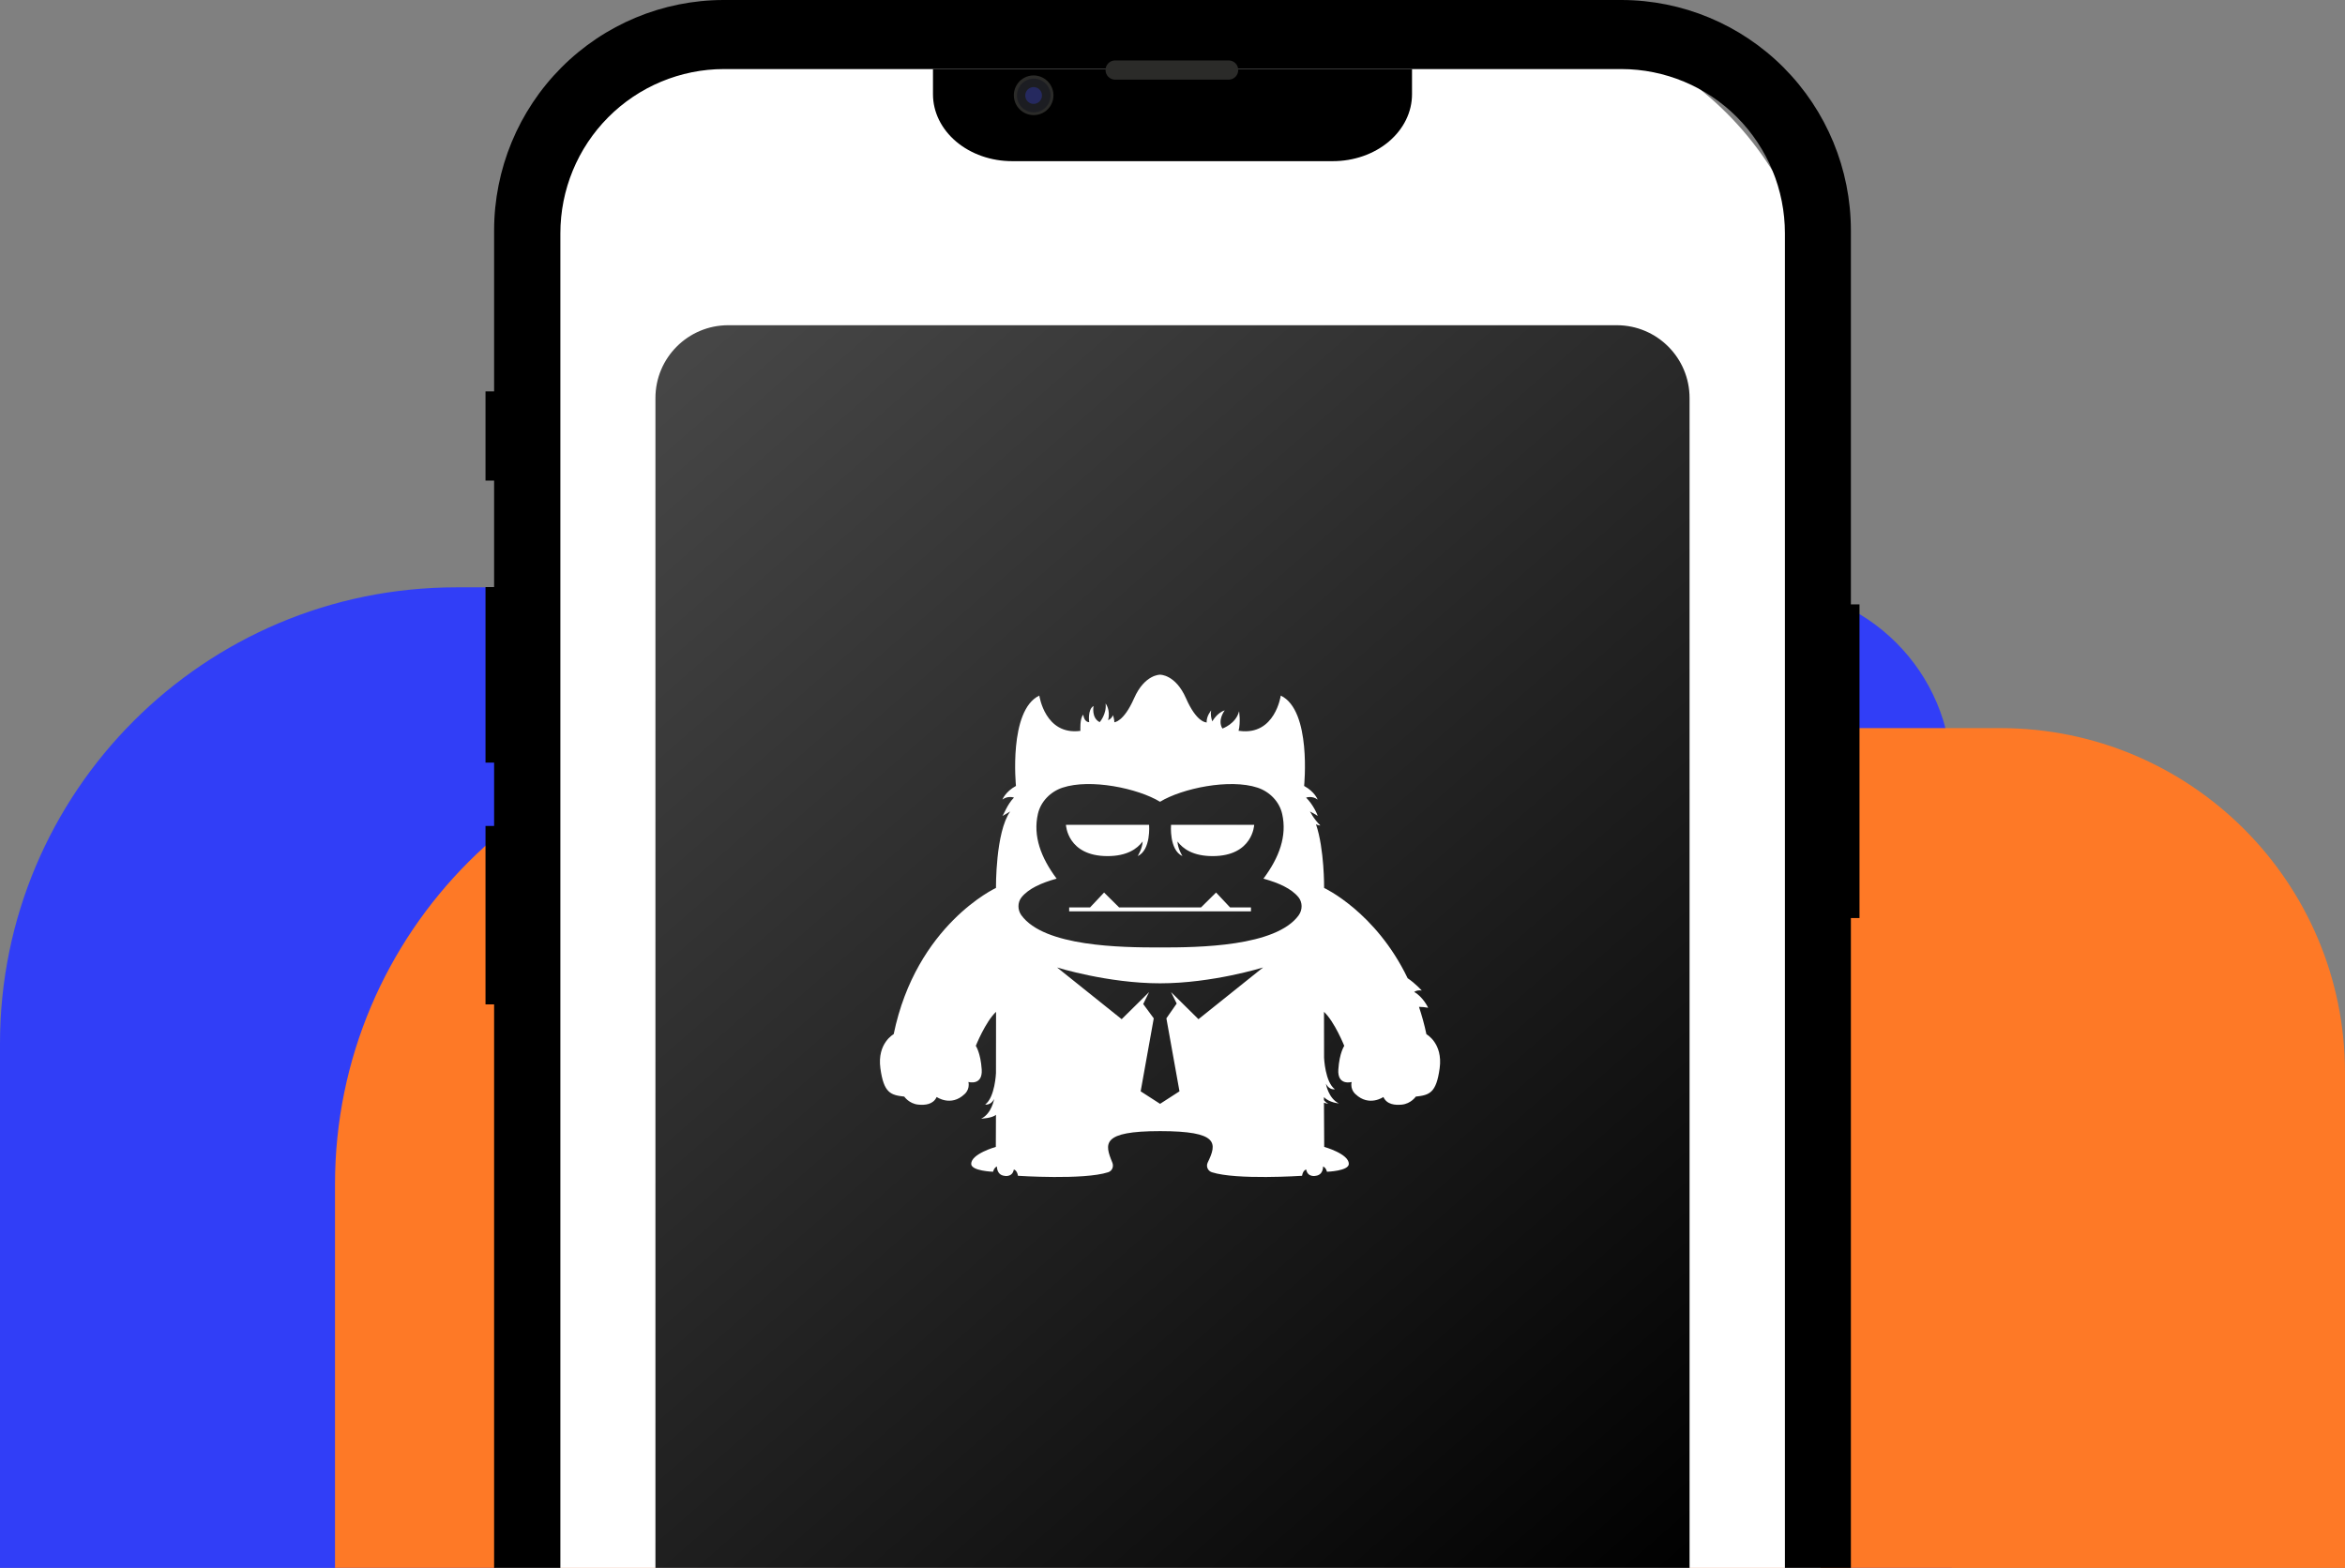 <svg width="483" height="323" viewBox="0 0 483 323" fill="none" xmlns="http://www.w3.org/2000/svg">
<rect x="0" y="0" width="483" height="323" fill="#808080" stroke="none"/>
<path d="M0 215C0 163.085 42.085 121 94 121H363C384.539 121 402 138.461 402 160V323H0V215Z" fill="#313EF7"/>
<path d="M69 244C69 192.085 111.085 150 163 150H412C451.212 150 483 181.788 483 221V323H69V244Z" fill="#FE7926"/>
<g clip-path="url(#clip0_1017_31142)">
<path d="M102 70C102 33.549 131.549 4 168 4H309C345.451 4 375 33.549 375 70V323H102V70Z" fill="white"/>
<path d="M333.962 0H149.038C136.506 0.014 124.493 5.016 115.632 13.908C106.771 22.8 101.787 34.856 101.772 47.431V528.854C101.787 541.429 106.771 553.485 115.632 562.377C124.493 571.269 136.506 576.27 149.038 576.285H333.962C346.494 576.27 358.508 571.269 367.368 562.377C376.229 553.485 381.214 541.429 381.228 528.854V47.431C381.214 34.856 376.229 22.8 367.368 13.908C358.508 5.016 346.494 0.014 333.962 0ZM367.639 529.393C367.642 538.362 364.097 546.965 357.782 553.312C351.467 559.659 342.9 563.23 333.962 563.241H149.097C140.159 563.23 131.592 559.659 125.277 553.312C118.962 546.965 115.417 538.362 115.42 529.393V48.077C115.417 39.108 118.962 30.505 125.277 24.158C131.592 17.812 140.159 14.24 149.097 14.229H333.962C342.9 14.24 351.467 17.812 357.782 24.158C364.097 30.505 367.642 39.108 367.639 48.077V529.393Z" fill="black"/>
<path d="M383 124.506H379.455V189.13H383V124.506Z" fill="black"/>
<path d="M103.545 80.632H100V99.012H103.545V80.632Z" fill="black"/>
<path d="M103.545 120.949H100V157.115H103.545V120.949Z" fill="black"/>
<path d="M103.545 170.158H100V206.917H103.545V170.158Z" fill="black"/>
<path d="M192.167 14.229H290.833V19.417C290.834 21.227 290.413 23.02 289.593 24.693C288.774 26.366 287.573 27.886 286.058 29.166C284.543 30.446 282.745 31.462 280.765 32.154C278.786 32.847 276.664 33.203 274.522 33.202H208.478C206.336 33.203 204.214 32.847 202.235 32.154C200.255 31.462 198.457 30.446 196.942 29.166C195.427 27.886 194.226 26.366 193.407 24.693C192.587 23.02 192.166 21.227 192.167 19.417V14.229Z" fill="black"/>
<path d="M212.916 23.716C213.724 23.717 214.513 23.477 215.185 23.028C215.684 22.69 216.103 22.246 216.411 21.726C216.718 21.206 216.907 20.625 216.964 20.023C217.02 19.421 216.943 18.814 216.738 18.246C216.532 17.678 216.204 17.163 215.776 16.737C215.207 16.164 214.481 15.774 213.69 15.617C213.099 15.498 212.49 15.513 211.905 15.659C211.321 15.806 210.776 16.081 210.311 16.464C209.845 16.848 209.47 17.33 209.212 17.877C208.955 18.423 208.821 19.02 208.822 19.625C208.822 20.709 209.25 21.748 210.014 22.515C210.777 23.282 211.812 23.714 212.892 23.716H212.916Z" fill="#2B2B29"/>
<path d="M216.391 19.672C216.391 20.359 216.188 21.031 215.808 21.602C215.428 22.174 214.888 22.619 214.255 22.883C213.623 23.146 212.927 23.215 212.256 23.082C211.584 22.948 210.967 22.618 210.482 22.133C209.996 21.648 209.664 21.028 209.531 20.353C209.397 19.678 209.467 18.979 209.732 18.344C209.992 17.708 210.435 17.165 211.005 16.782C211.574 16.4 212.244 16.197 212.928 16.198C213.847 16.202 214.728 16.568 215.38 17.218C215.702 17.539 215.957 17.922 216.13 18.343C216.304 18.765 216.392 19.216 216.391 19.672Z" fill="#1C1D22"/>
<path d="M214.618 19.672C214.617 19.928 214.56 20.18 214.451 20.412C214.342 20.643 214.183 20.848 213.986 21.01C213.789 21.173 213.559 21.29 213.311 21.352C213.064 21.415 212.806 21.422 212.556 21.373C212.223 21.303 211.917 21.139 211.675 20.899C211.433 20.657 211.268 20.347 211.203 20.01C211.138 19.675 211.173 19.329 211.303 19.014C211.431 18.697 211.651 18.426 211.935 18.237C212.266 18.012 212.666 17.91 213.064 17.949C213.462 17.988 213.834 18.165 214.115 18.451C214.275 18.611 214.402 18.802 214.488 19.011C214.574 19.221 214.618 19.445 214.618 19.672Z" fill="#25295F"/>
<path d="M229.571 12.451C229.067 12.478 228.593 12.699 228.246 13.066C227.899 13.434 227.706 13.921 227.706 14.428C227.706 14.934 227.899 15.422 228.246 15.789C228.593 16.157 229.067 16.378 229.571 16.405H253.174C253.678 16.378 254.152 16.157 254.499 15.789C254.846 15.422 255.04 14.934 255.04 14.428C255.04 13.921 254.846 13.434 254.499 13.066C254.152 12.699 253.678 12.478 253.174 12.451H229.571Z" fill="#2B2B29"/>
<path d="M135 82C135 73.716 141.716 67 150 67H333C341.284 67 348 73.716 348 82V323H135V82Z" fill="url(#paint0_linear_1017_31142)"/>
<path d="M228.114 176.37C232.088 176.37 234.212 174.893 235.351 173.353C235.299 174.842 234.33 176.37 234.33 176.37C237.114 175.081 236.679 169.926 236.679 169.926H219.552C219.552 169.926 219.813 176.37 228.118 176.37H228.114Z" fill="white"/>
<path d="M243.548 176.37C243.548 176.37 242.579 174.838 242.524 173.353C243.667 174.893 245.786 176.37 249.761 176.37C258.065 176.37 258.326 169.926 258.326 169.926H241.199C241.199 169.926 240.764 175.081 243.548 176.37Z" fill="white"/>
<path d="M250.472 183.874L247.372 186.941H238.937H230.506L227.406 183.874L224.519 186.941H220.216V187.754H238.937H257.661V186.941H253.359L250.472 183.874Z" fill="white"/>
<path d="M293.797 213.057C293.382 211.052 292.852 209.204 292.27 207.43C292.844 207.438 293.48 207.484 294.157 207.613C294.157 207.613 293.16 205.421 291.274 204.35C291.768 204.03 292.294 203.971 292.84 204.065C292.84 204.065 291.499 202.572 289.933 201.529C283.357 187.852 272.727 182.928 272.727 182.928C272.727 182.928 272.802 174.932 271.051 169.798C271.525 170.075 271.952 170.055 271.952 170.055C271.26 169.395 270.683 168.598 270.303 168.008C270.145 167.711 269.979 167.429 269.801 167.179C269.801 167.179 271.019 167.781 271.395 168.098C271.347 167.738 270.41 165.69 269.018 164.319C269.018 164.319 270.236 163.862 271.395 164.721C271.395 164.721 270.813 163.119 268.611 161.915C268.611 161.915 270.177 146.335 263.798 143.303C263.798 143.303 262.639 151.552 255.335 150.575C255.335 150.575 255.241 150.571 255.11 150.559C255.569 148.781 255.213 146.523 255.213 146.523C254.56 149.145 251.78 150.087 251.78 150.087C250.693 148.324 252.259 146.351 252.259 146.351C250.693 146.824 249.736 148.563 249.736 148.563L249.7 148.609C249.514 148.101 249.269 147.191 249.475 146.351C249.475 146.351 248.466 147.507 248.53 148.859C248.474 148.84 248.411 148.832 248.368 148.801C248.368 148.801 246.454 148.801 244.283 143.861C242.112 138.914 238.936 139 238.936 139C238.936 139 235.765 138.914 233.59 143.854C231.415 148.793 229.505 148.793 229.505 148.793C229.592 148.449 229.244 147.332 229.244 147.332C228.939 148.105 228.243 148.363 228.243 148.363C228.765 146.214 227.721 144.928 227.721 144.928C227.982 147.097 226.503 148.774 226.503 148.774C224.744 147.894 225.242 145.444 225.242 145.444C223.961 146.175 224.344 148.777 224.344 148.777C223.233 148.746 223.134 147.242 223.134 147.242C222.367 147.906 222.533 150.571 222.533 150.571C215.229 151.544 214.07 143.299 214.07 143.299C207.696 146.335 209.258 161.912 209.258 161.912C207.055 163.115 206.474 164.717 206.474 164.717C207.632 163.858 208.85 164.315 208.85 164.315C207.458 165.69 206.707 167.922 206.474 168.094C206.24 168.266 208.067 167.175 208.067 167.175C205.026 171.47 205.141 182.928 205.141 182.928C205.141 182.928 188.726 190.501 184.072 213.053C184.072 213.053 180.639 214.901 181.331 220.056C182.027 225.21 183.463 225.597 186.251 225.914C186.251 225.914 187.235 227.383 189.145 227.567C190.498 227.7 192.202 227.571 192.926 225.996C192.926 225.996 195.868 228.059 198.652 225.421C198.652 225.421 199.81 224.503 199.462 222.901C199.462 222.901 202.432 223.745 202.203 220.31C201.97 216.875 200.985 215.456 200.985 215.456C200.985 215.456 202.986 210.474 205.157 208.454L205.141 221.068C205.141 221.068 204.939 226.066 202.915 227.547C202.915 227.547 204.066 227.785 204.762 226.41C204.762 226.41 204.267 229.431 202.092 230.462C202.092 230.462 204.354 230.376 205.137 229.661L205.11 236.277C205.11 236.277 200.04 237.692 200.04 239.771C200.04 241.256 204.544 241.396 204.544 241.396C204.544 241.396 204.734 240.544 205.343 240.314C205.343 240.314 205.256 242.033 206.849 242.233C206.849 242.233 208.502 242.635 208.819 240.943C208.819 240.943 209.471 241.025 209.673 242.229C209.673 242.229 223.217 243.135 228.251 241.498C229.097 241.224 229.438 240.306 229.101 239.493C227.508 235.617 226.8 233.026 238.928 233.026C251.057 233.026 250.693 235.503 248.755 239.493C248.372 240.287 248.763 241.224 249.605 241.498C254.639 243.135 268.184 242.229 268.184 242.229C268.385 241.025 269.038 240.943 269.038 240.943C269.358 242.631 271.007 242.233 271.007 242.233C272.601 242.033 272.514 240.314 272.514 240.314C273.123 240.544 273.313 241.396 273.313 241.396C273.313 241.396 277.817 241.256 277.817 239.771C277.817 237.688 272.747 236.277 272.747 236.277L272.696 227.168C273.194 227.356 273.617 227.399 273.617 227.399C273.257 227.254 272.949 226.965 272.696 226.648V226.027C273.795 227.172 275.768 227.317 275.768 227.317C273.593 226.285 273.099 223.264 273.099 223.264C273.795 224.64 274.946 224.401 274.946 224.401C272.925 222.92 272.719 217.922 272.719 217.922L272.704 208.457C274.879 210.478 276.876 215.46 276.876 215.46C276.876 215.46 275.891 216.879 275.658 220.314C275.424 223.749 278.398 222.905 278.398 222.905C278.05 224.507 279.209 225.425 279.209 225.425C281.993 228.059 284.935 226 284.935 226C285.658 227.574 287.363 227.7 288.715 227.571C290.621 227.387 291.61 225.918 291.61 225.918C294.398 225.601 295.833 225.214 296.529 220.06C297.225 214.905 293.789 213.057 293.789 213.057H293.797ZM246.849 209.966L241.198 204.382L242.361 206.742L240.241 209.794L242.938 224.827L238.94 227.406L234.942 224.827L237.639 209.794L235.468 206.847L236.682 204.382L231.031 209.966L217.728 199.313C217.728 199.313 228.16 202.576 238.94 202.576C249.72 202.576 260.152 199.313 260.152 199.313L246.849 209.966ZM267.507 188.543C262.817 195.026 246.936 195.194 238.936 195.19C230.936 195.194 215.055 195.026 210.365 188.543C209.574 187.449 209.562 185.902 210.412 184.85C211.864 183.057 214.478 181.888 217.633 181.013C214.367 176.644 212.75 172.216 213.774 167.687C214.351 165.143 216.352 163.096 218.851 162.267C224.597 160.364 234.357 162.396 238.932 165.175C243.508 162.4 253.267 160.368 259.013 162.267C261.516 163.096 263.517 165.143 264.091 167.687C265.115 172.216 263.497 176.644 260.231 181.013C263.387 181.892 266.001 183.061 267.452 184.85C268.302 185.902 268.29 187.445 267.499 188.543H267.507Z" fill="white"/>
</g>
<defs>
<linearGradient id="paint0_linear_1017_31142" x1="121.085" y1="67" x2="348.204" y2="326.348" gradientUnits="userSpaceOnUse">
<stop stop-color="#4A4A4A"/>
<stop offset="1"/>
</linearGradient>
<clipPath id="clip0_1017_31142">
<rect width="283" height="323" fill="white" transform="translate(100)"/>
</clipPath>
</defs>
</svg>
